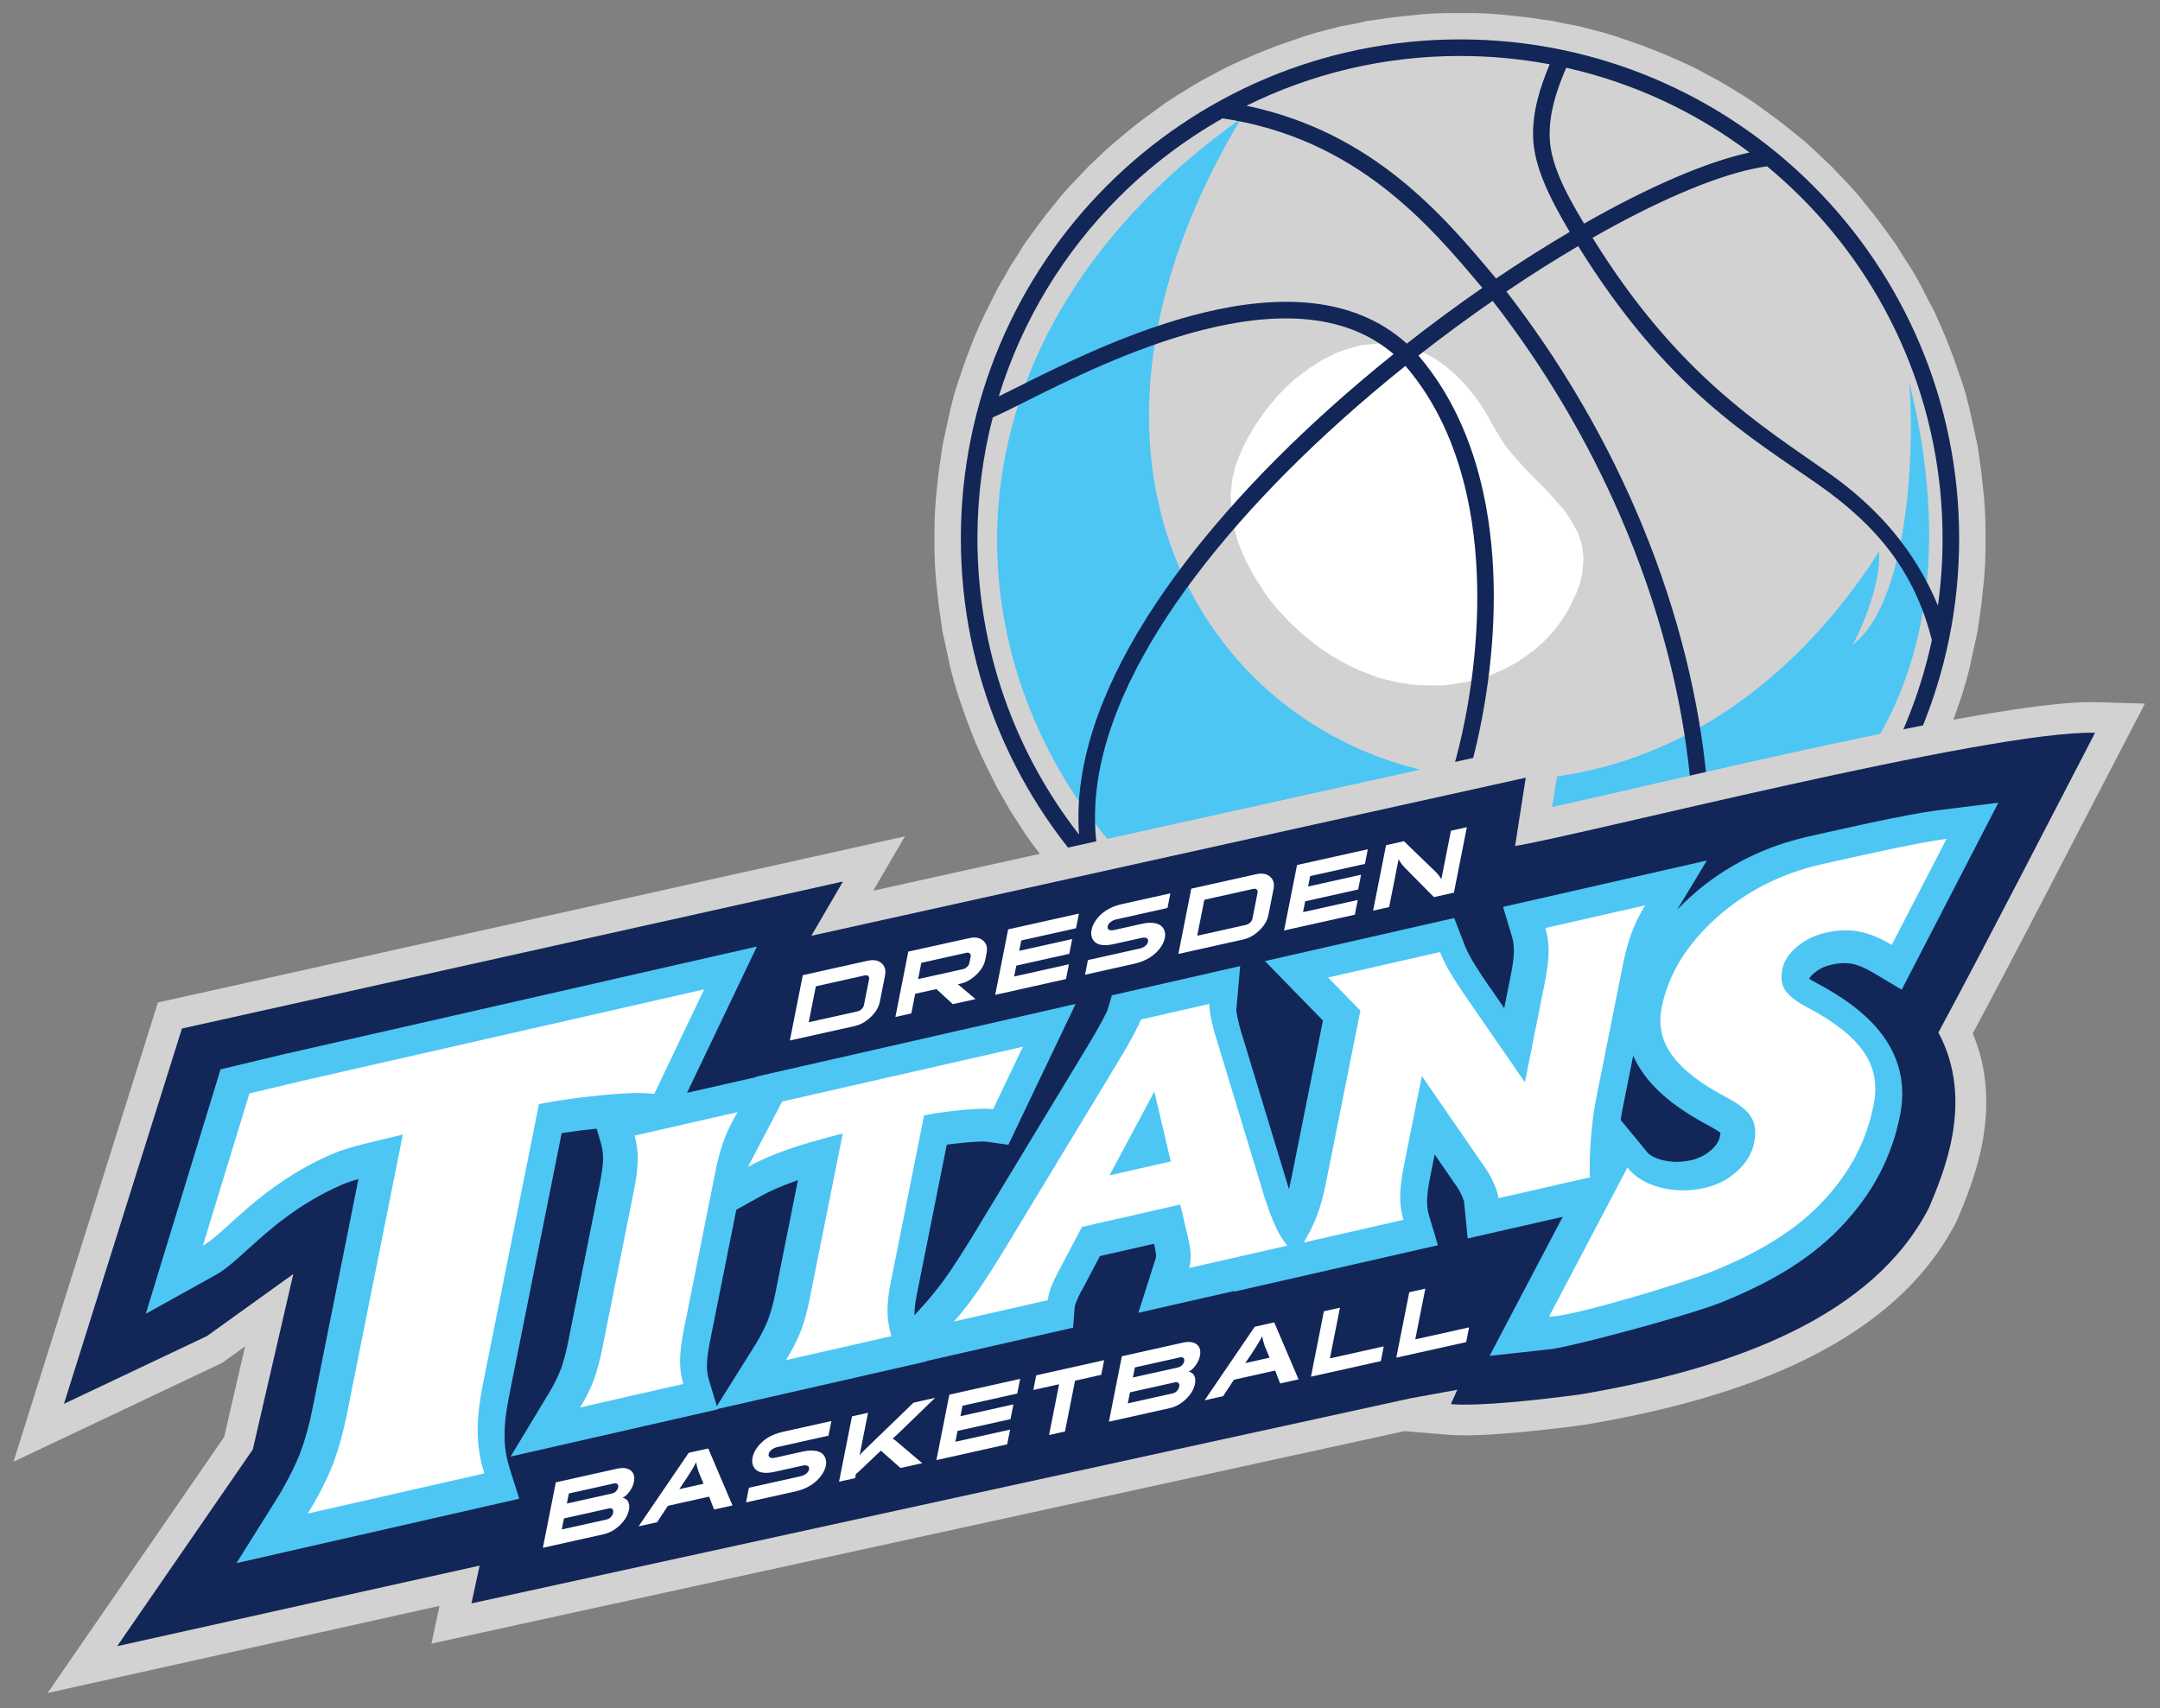 <?xml version="1.0" encoding="UTF-8" standalone="no"?>
<!-- Created with Inkscape (http://www.inkscape.org/) -->

<svg
   xmlns:dc="http://purl.org/dc/elements/1.1/"
   xmlns:cc="http://creativecommons.org/ns#"
   xmlns:rdf="http://www.w3.org/1999/02/22-rdf-syntax-ns#"
   xmlns:svg="http://www.w3.org/2000/svg"
   xmlns="http://www.w3.org/2000/svg"
   version="1.1"
   width="538.583"
   height="425.905"
   id="svg5105">
  <rect width="100%" height="100%" fill="#808080" stroke="none"/>
  <defs
     id="defs5107">
    <clipPath
       id="clipPath4029">
      <path
         d="m 235.548,729.857 121.454,0 0,95.692 -121.454,0 0,-95.692 z"
         id="path4031" />
    </clipPath>
  </defs>
  <g
     transform="translate(-211.907,-331.825)"
     id="layer1">
    <g
       transform="matrix(3.52,0,0,3.52,-1369.658,-1707.048)"
       id="g5186">
      <g
         transform="matrix(1.25,0,0,-1.25,589.953,617.358)"
         id="g4021">
        <path
           d="M 0,0 0,-0.771 -0.025,-1.54 -0.079,-2.31 -0.159,-3.055 -0.238,-3.797 -0.345,-4.541 -0.451,-5.285 -0.61,-6 l -0.16,-0.745 -0.159,-0.717 -0.185,-0.69 -0.213,-0.718 -0.24,-0.689 -0.238,-0.691 -0.265,-0.689 -0.266,-0.665 -0.291,-0.664 -0.293,-0.663 -0.345,-0.638 -0.32,-0.638 -0.344,-0.637 -0.372,-0.61 -0.399,-0.611 -0.371,-0.584 -0.425,-0.611 -0.424,-0.556 -0.425,-0.586 -0.453,-0.557 -0.449,-0.532 -0.478,-0.557 -0.505,-0.503 -0.479,-0.506 -0.53,-0.503 -0.505,-0.506 -0.53,-0.451 -0.559,-0.478 -0.558,-0.452 -0.557,-0.425 -0.583,-0.425 -0.586,-0.398 -0.611,-0.398 -0.609,-0.398 -0.611,-0.344 -0.638,-0.373 -0.638,-0.319 -0.636,-0.317 -0.664,-0.319 -0.664,-0.292 -0.663,-0.267 -0.691,-0.265 -0.691,-0.239 -0.69,-0.239 -0.691,-0.186 -0.717,-0.212 -0.716,-0.16 -0.717,-0.159 -0.743,-0.134 -0.744,-0.131 -0.744,-0.106 -0.743,-0.081 -0.743,-0.08 -0.771,-0.051 -0.743,-0.027 -0.769,0 -0.771,0 -0.769,0.027 -0.77,0.051 -0.745,0.08 -0.744,0.081 -0.742,0.106 -0.745,0.131 -0.716,0.134 -0.743,0.159 -0.718,0.16 -0.716,0.212 -0.691,0.186 -0.69,0.239 -0.69,0.239 -0.69,0.265 -0.665,0.267 -0.664,0.292 -0.662,0.319 -0.638,0.317 -0.638,0.319 -0.638,0.373 -0.61,0.344 -0.611,0.398 -0.61,0.398 -0.584,0.398 -0.584,0.425 -0.558,0.425 -0.557,0.452 -0.532,0.478 -0.557,0.451 -0.504,0.506 -0.532,0.503 -0.477,0.506 -0.505,0.503 -0.478,0.557 -0.452,0.532 -0.451,0.557 -0.425,0.586 -0.425,0.556 -0.425,0.611 -0.372,0.584 -0.398,0.611 -0.345,0.61 -0.371,0.637 -0.32,0.638 -0.317,0.638 -0.319,0.663 -0.292,0.664 -0.267,0.665 -0.264,0.689 -0.24,0.691 -0.238,0.689 -0.213,0.718 -0.186,0.69 -0.159,0.717 -0.159,0.745 -0.16,0.715 -0.105,0.744 -0.107,0.744 -0.081,0.742 -0.079,0.745 -0.052,0.77 -0.027,0.769 0,0.771 0,0.769 0.027,0.744 0.052,0.771 0.079,0.742 0.081,0.744 0.107,0.744 0.105,0.743 0.16,0.743 0.159,0.718 0.159,0.716 0.186,0.716 0.213,0.691 0.238,0.691 0.24,0.691 0.264,0.691 0.267,0.662 0.292,0.664 0.319,0.665 0.317,0.636 0.32,0.637 0.371,0.638 0.345,0.611 0.398,0.611 0.372,0.609 0.425,0.586 0.425,0.583 0.425,0.557 0.451,0.559 0.452,0.558 0.478,0.53 0.505,0.531 0.477,0.504 0.532,0.505 0.504,0.479 0.557,0.478 0.532,0.45 0.557,0.452 0.558,0.426 0.584,0.423 0.584,0.425 0.61,0.399 0.611,0.371 0.61,0.372 0.638,0.345 0.638,0.346 0.638,0.318 0.662,0.293 0.664,0.291 0.665,0.266 0.69,0.266 0.69,0.238 0.69,0.239 0.691,0.213 0.716,0.185 0.718,0.186 0.743,0.134 0.716,0.16 0.745,0.104 0.742,0.108 0.744,0.078 0.745,0.08 0.77,0.054 0.769,0.026 0.771,0 0.769,0 0.743,-0.026 0.771,-0.054 0.743,-0.08 0.743,-0.078 0.744,-0.108 0.744,-0.104 0.743,-0.16 0.717,-0.134 0.716,-0.186 0.717,-0.185 0.691,-0.213 0.69,-0.239 0.691,-0.238 0.691,-0.266 0.663,-0.266 0.664,-0.291 0.664,-0.293 0.636,-0.318 0.638,-0.346 0.638,-0.345 0.611,-0.372 0.609,-0.371 0.611,-0.399 0.586,-0.425 0.583,-0.423 0.557,-0.426 0.558,-0.452 0.559,-0.45 0.53,-0.478 0.505,-0.479 0.53,-0.505 0.479,-0.504 0.505,-0.531 0.478,-0.53 0.449,-0.558 0.453,-0.559 0.425,-0.557 0.424,-0.583 0.425,-0.586 0.371,-0.609 0.399,-0.611 0.372,-0.611 0.344,-0.638 0.32,-0.637 0.345,-0.636 0.293,-0.665 0.291,-0.664 0.266,-0.662 0.265,-0.691 0.238,-0.691 0.24,-0.691 L -1.114,8.15 -0.929,7.434 -0.77,6.718 -0.61,6 -0.451,5.257 -0.345,4.514 -0.238,3.77 -0.159,3.026 -0.079,2.284 -0.025,1.513 0,0.769 0,0 z"
           id="path4023"
           style="fill:#d3d2d2;fill-opacity:1;fill-rule:evenodd;stroke:none" />
      </g>
      <g
         transform="matrix(1.25,0,0,-1.25,155.533,1611.695)"
         id="g4025">
        <g
           clip-path="url(#clipPath4029)"
           id="g4027">
          <g
             transform="translate(305.353,819.263)"
             id="g4033">
            <path
               d="m 0,0 c -18.711,-31.249 17.541,-51.706 35.554,-25.455 0.191,0.279 0.506,0.758 0.597,0.916 0.13,-2.019 -1.229,-4.857 -1.484,-5.272 3.07,2.307 3.53,10.706 3.197,14.842 7.411,-29.791 -23.466,-37.637 -41,-26.09 6.842,-8.601 22.192,-9.903 31.574,-3.266 C -0.723,-65.755 -32.789,-23.366 0,0"
               id="path4035"
               style="fill:#4dc6f4;fill-opacity:1;fill-rule:evenodd;stroke:none" />
          </g>
          <g
             transform="translate(324.326,792.3)"
             id="g4037">
            <path
               d="m 0,0 -0.198,-0.42 -0.198,-0.396 -0.222,-0.371 -0.248,-0.37 -0.247,-0.348 -0.272,-0.32 -0.297,-0.322 -0.149,-0.148 -0.173,-0.149 -0.321,-0.297 -0.347,-0.248 -0.346,-0.247 -0.371,-0.247 -0.371,-0.198 -0.371,-0.198 -0.396,-0.173 -0.421,-0.174 -0.42,-0.123 -0.422,-0.124 -0.421,-0.099 -0.443,-0.075 -0.446,-0.073 -0.446,-0.049 -0.445,0 -0.445,0 -0.47,0.023 -0.446,0.026 -0.246,0.05 -0.225,0.023 -0.469,0.1 -0.221,0.05 -0.225,0.048 -0.469,0.124 -0.444,0.173 -0.471,0.173 -0.446,0.198 -0.445,0.223 -0.444,0.247 -0.421,0.249 -0.224,0.147 -0.198,0.124 -0.419,0.297 -0.396,0.321 -0.397,0.322 -0.37,0.346 -0.372,0.348 -0.345,0.37 -0.348,0.371 -0.32,0.396 -0.297,0.396 -0.272,0.421 -0.273,0.421 -0.247,0.419 -0.224,0.421 -0.221,0.445 -0.173,0.422 -0.175,0.445 -0.122,0.444 -0.123,0.446 -0.075,0.444 -0.051,0.446 -0.023,0.446 -0.026,0.444 0.026,0.225 0.023,0.221 0.026,0.223 0.025,0.223 0.099,0.42 0.048,0.222 0.075,0.199 0.148,0.419 0.248,0.569 0.271,0.521 0.297,0.519 0.348,0.519 0.172,0.247 0.174,0.249 0.37,0.445 0.199,0.247 0.197,0.223 0.421,0.421 0.42,0.396 0.445,0.345 0.471,0.347 0.247,0.149 0.224,0.148 0.246,0.149 0.247,0.123 0.495,0.249 0.248,0.098 0.273,0.099 0.247,0.073 0.247,0.076 0.273,0.073 0.247,0.05 0.272,0.024 0.247,0.024 0.272,0.025 0.272,0 0.247,0 0.271,-0.025 0.521,-0.048 0.273,-0.075 0.272,-0.074 0.247,-0.074 0.272,-0.099 0.247,-0.099 0.248,-0.125 0.272,-0.147 0.247,-0.148 0.247,-0.175 0.248,-0.172 0.247,-0.222 0.248,-0.198 0.248,-0.248 0.246,-0.247 0.223,-0.249 0.248,-0.295 0.222,-0.297 0.223,-0.297 0.223,-0.347 0.222,-0.346 L -4.849,9.821 -4.626,9.426 -4.453,9.128 -4.255,8.809 -4.057,8.511 -3.836,8.213 -3.611,7.942 -3.365,7.671 -2.894,7.125 -2.375,6.606 -1.88,6.11 -1.385,5.591 -0.941,5.072 -0.717,4.825 -0.519,4.552 -0.346,4.28 -0.173,4.008 -0.026,3.735 0.124,3.464 0.223,3.167 0.322,2.845 0.346,2.697 0.371,2.548 0.395,2.375 0.421,2.202 0.421,1.88 0.395,1.535 0.346,1.164 0.322,0.99 0.271,0.792 0.223,0.594 0.149,0.397 0.074,0.198 0,0 z"
               id="path4039"
               style="fill:#ffffff;fill-opacity:1;fill-rule:evenodd;stroke:none" />
          </g>
          <g
             transform="translate(317.757,823.745)"
             id="g4041">
            <path
               d="m 0,0 0,0 0,-0.002 c 7.812,0 14.884,-3.167 20.002,-8.285 5.118,-5.119 8.284,-12.189 8.285,-20.001 l 0.003,0 0,-0.001 0,-10e-4 -0.003,0 c 0,-7.811 -3.167,-14.884 -8.285,-20.002 -5.118,-5.118 -12.189,-8.283 -20.001,-8.283 l 0,-0.002 -0.001,0 0,0 0,0.002 c -7.812,0 -14.885,3.165 -20.003,8.283 -5.118,5.118 -8.283,12.191 -8.283,20.002 l -0.002,0 0,10e-4 0,0 0.002,0 c 0,7.813 3.165,14.883 8.283,20.002 5.119,5.118 12.191,8.285 20.001,8.285 L -0.002,0 0,0 z M 17.401,-7.195 C 17.133,-7.232 16.846,-7.282 16.545,-7.349 14.205,-7.86 11.03,-9.24 7.51,-11.245 c 4.8,-7.764 9.603,-10.667 13.334,-13.294 2.897,-2.038 4.96,-4.474 6.24,-7.551 0.174,1.242 0.263,2.509 0.263,3.8 l -0.002,0 0,10e-4 0,0.001 0.002,0 c 0,7.549 -3.062,14.384 -8.012,19.333 -0.615,0.616 -1.261,1.205 -1.934,1.76 m 9.339,-26.852 c -0.98,3.917 -3.156,6.51 -6.392,8.786 -3.808,2.678 -8.564,5.342 -13.651,13.545 -1.322,-0.777 -2.686,-1.64 -4.067,-2.572 1.49,-1.929 2.815,-3.886 3.983,-5.847 1.286,-2.158 2.383,-4.316 3.309,-6.448 4.448,-10.238 4.967,-19.883 3.498,-25.537 2.174,1.227 4.163,2.743 5.914,4.495 3.657,3.654 6.282,8.339 7.406,13.578 M 12.265,-52.736 c 1.723,5.31 1.393,15.192 -3.205,25.778 -0.911,2.096 -1.991,4.222 -3.253,6.341 -1.157,1.94 -2.471,3.882 -3.956,5.796 -1.399,-0.968 -2.808,-2.005 -4.206,-3.1 0.907,-1.06 1.646,-2.233 2.237,-3.477 0.649,-1.368 1.122,-2.825 1.444,-4.321 1.656,-7.638 -0.521,-16.402 -2.29,-19.831 l -0.001,10e-4 -0.002,-0.006 0,-0.002 c -0.221,-0.429 -0.431,-0.882 -0.628,-1.354 -0.197,-0.472 -0.382,-0.958 -0.55,-1.454 -0.838,-2.468 -1.294,-5.133 -1.172,-7.071 1.086,-0.131 2.194,-0.201 3.317,-0.201 l 0,0.002 0,0 0.001,0 0,-0.002 c 4.409,0 8.575,1.045 12.264,2.901 m -16.533,-2.569 c -0.088,2.037 0.384,4.744 1.233,7.241 0.174,0.517 0.364,1.022 0.571,1.514 0.205,0.491 0.426,0.968 0.66,1.423 l 0,0 0.004,0.006 0,0.003 c 1.71,3.314 3.812,11.792 2.207,19.202 -0.312,1.431 -0.76,2.817 -1.376,4.117 -0.56,1.182 -1.262,2.291 -2.123,3.293 -1.245,-0.996 -2.474,-2.037 -3.671,-3.113 -8.157,-7.337 -14.75,-16.278 -13.838,-23.908 0.036,-0.305 0.085,-0.607 0.146,-0.909 0.361,-0.408 0.734,-0.804 1.119,-1.189 3.998,-3.997 9.227,-6.763 15.068,-7.68 m -17.321,10.234 c -0.581,7.854 6.038,16.817 14.196,24.153 1.182,1.062 2.398,2.093 3.628,3.08 -5.698,4.902 -16.186,-0.349 -20.878,-2.701 -0.784,-0.393 -1.414,-0.709 -1.835,-0.886 -0.568,-2.192 -0.869,-4.493 -0.869,-6.864 l 0.001,0 0,0 0,-10e-4 -0.001,0 c 0,-6.325 2.149,-12.147 5.758,-16.781 m -4.55,24.838 c 0.312,0.15 0.671,0.332 1.075,0.533 4.906,2.458 15.91,7.971 22.051,2.458 1.418,1.113 2.854,2.17 4.278,3.156 -2.998,3.578 -7.134,8.477 -14.717,9.609 -2.16,-1.224 -4.139,-2.732 -5.884,-4.476 -3.112,-3.112 -5.476,-6.969 -6.803,-11.28 m 14.036,16.471 c 7.198,-1.496 11.19,-6.26 14.126,-9.765 l 0.022,-0.025 c 1.415,0.956 2.815,1.841 4.171,2.638 -1.23,2.083 -2.041,3.806 -2.074,5.411 l -0.001,0 C 4.114,-4.075 4.515,-2.774 5.083,-1.414 3.436,-1.104 1.736,-0.941 0,-0.941 l 0,-0.003 0,0 -0.002,0 0,0.003 C -4.347,-0.942 -8.454,-1.957 -12.103,-3.762 M 6.018,-1.607 C 5.457,-2.927 5.057,-4.165 5.081,-5.486 l 0,-0.001 c 0.028,-1.437 0.757,-2.987 1.952,-4.955 3.62,2.065 6.897,3.486 9.312,4.015 l 0.065,0.014 c -3.036,2.281 -6.561,3.945 -10.392,4.806"
               id="path4043"
               style="fill:#122657;fill-opacity:1;fill-rule:nonzero;stroke:none" />
          </g>
          <g
             transform="translate(244.958,769.382)"
             id="g4045">
            <path
               d="m 0,0 37.459,8.331 3.886,0.865 -1.797,-3.081 36.602,8.102 2.483,0.55 -0.392,-2.512 -0.22,-1.401 c 1.258,0.277 2.89,0.654 4.745,1.08 8.543,1.966 21.713,4.996 26.068,4.866 l 2.778,-0.082 -1.278,-2.459 c -1.466,-2.817 -1.935,-3.719 -2.395,-4.61 -2.009,-3.883 -4.019,-7.765 -6.081,-11.621 1.758,-4.203 0.044,-8.337 -0.76,-10.274 -0.079,-0.192 -0.032,-0.077 -0.001,0 l -10e-4,0.001 -0.096,-0.233 -0.053,-0.128 c -1.757,-3.442 -4.77,-5.972 -8.548,-7.832 -3.624,-1.783 -7.958,-2.947 -12.544,-3.716 l -0.059,-0.007 -0.007,0 -1.051,-0.141 c -0.237,-0.029 -0.605,-0.072 -1.128,-0.129 -2.026,-0.227 -4.192,-0.396 -5.471,-0.289 l -2.456,0.204 0.005,0.011 -52.54,-11.474 -2.636,-0.576 0.457,2.138 -17.891,-3.978 -4.318,-0.96 2.513,3.644 7.493,10.867 1.183,5.13 -1.147,-0.825 -0.142,-0.1 -0.132,-0.064 -8.1,-3.839 -3.598,-1.704 1.194,3.797 6.687,21.271 0.302,0.959 L 0,0 z m 34.32,4.074 -32.586,-7.247 -5.193,-16.515 4.37,2.07 4.757,3.419 3.746,2.693 -1.036,-4.492 -2.295,-9.945 -0.074,-0.322 -0.192,-0.276 -5.171,-7.501 16.219,3.605 2.644,0.588 -0.46,-2.147 50.608,11.051 0.06,0.007 2.624,0.477 3.253,0.594 L 75,-21.185 c 0.714,0.055 1.479,0.131 2.23,0.213 0.228,0.026 0.604,0.071 1.086,0.132 l 0.969,0.117 -10e-4,0.003 c 4.281,0.717 8.29,1.786 11.575,3.401 3.126,1.54 5.589,3.575 6.975,6.282 l 0.051,0.125 -0.002,0 c -0.016,-0.04 -0.024,-0.059 0,0 0.663,1.597 2.127,5.125 0.496,8.161 l -0.007,0.014 -0.002,0.003 -0.432,0.816 0.438,0.819 c 2.234,4.157 4.352,8.249 6.47,12.342 l 0.966,1.865 C 100.309,12.398 90.404,10.12 83.543,8.542 79.952,7.714 77.175,7.077 76.179,6.93 l -0.007,0 -0.007,-10e-4 -2.326,-0.339 0.365,2.328 0.212,1.358 -38.002,-8.413 -3.885,-0.86 1.791,3.071 z m 66.777,-16.32 c 0.022,0.053 0.036,0.09 -10e-4,0.001 l 10e-4,-0.001 z m -3.212,1.334 c 0.118,0.287 0.036,0.09 -0.002,0 l 0.002,0 z"
               id="path4047"
               style="fill:#d3d2d2;fill-opacity:1;fill-rule:nonzero;stroke:none" />
          </g>
          <g
             transform="translate(245.331,767.686)"
             id="g4049">
            <path
               d="m 0,0 37.46,8.332 -1.794,-3.076 40.486,8.96 -0.604,-3.868 c 3.182,0.465 27.009,6.586 32.867,6.412 -2.945,-5.66 -5.828,-11.308 -8.878,-16.988 2.118,-3.937 0.18,-8.193 -0.518,-9.894 -3.138,-6.154 -10.955,-9.134 -19.822,-10.621 -2.347,-0.312 -5.678,-0.677 -7.288,-0.545 l 0.365,0.814 -2.623,-0.477 -53.244,-11.628 0.46,2.14 -20.537,-4.565 7.685,11.146 2.295,9.944 -4.896,-3.518 -8.1,-3.839 L 0,0 z"
               id="path4051"
               style="fill:#122657;fill-opacity:1;fill-rule:evenodd;stroke:none" />
          </g>
          <g
             transform="translate(267.221,749.946)"
             id="g4053">
            <path
               d="m 0,0 1.785,8.928 c 0.068,0.34 0.116,0.62 0.143,0.843 0.03,0.239 0.046,0.435 0.046,0.586 L 1.973,10.371 C 1.975,10.52 1.966,10.669 1.947,10.812 1.928,10.945 1.901,11.075 1.863,11.203 L 1.611,12.065 C 1.511,12.054 1.406,12.041 1.299,12.029 l -0.028,0 C 0.875,11.99 0.427,11.929 -0.066,11.855 -0.17,11.841 -0.272,11.823 -0.373,11.808 l -2.944,-14.72 c -0.11,-0.552 -0.188,-1.016 -0.231,-1.39 -0.042,-0.372 -0.06,-0.728 -0.057,-1.072 l 10e-4,-0.007 0,-0.004 c 10e-4,-0.154 0.003,-0.239 0.003,-0.25 0.004,-0.104 0.01,-0.19 0.017,-0.259 0.039,-0.423 0.128,-0.862 0.27,-1.311 l 0.539,-1.703 -1.677,-0.382 -4.997,-1.139 -5.008,-1.139 -4.343,-0.99 2.31,3.687 0,0.001 c 0.121,0.197 0.195,0.321 0.228,0.375 0.039,0.069 0.11,0.196 0.21,0.375 0.337,0.604 0.614,1.186 0.838,1.74 l -10e-4,0.001 c 0.149,0.395 0.284,0.804 0.403,1.229 0.123,0.44 0.237,0.918 0.339,1.432 L -11.887,9.21 C -12.248,9.107 -12.569,9 -12.836,8.883 l 0,-0.003 -0.002,0 -0.007,0 C -15.327,7.792 -16.971,6.303 -18.146,5.236 -18.845,4.602 -19.408,4.092 -19.98,3.773 l -3.96,-2.202 1.337,4.376 2.639,8.624 0.26,0.854 0.872,0.209 2.948,0.705 0.02,0 10.503,2.392 12.32,2.806 3.733,0.849 -1.622,-3.398 -1.415,-2.96 -0.923,-1.933 2.125,0.484 1.792,0.406 0.014,0.027 0.715,0.164 6.279,1.429 7.365,1.677 3.732,0.852 -1.622,-3.398 -0.846,-1.77 -0.846,-1.775 -0.497,-1.04 -1.184,0.168 -0.007,10e-4 c -0.016,0.003 -0.037,0.005 -0.065,0.006 l -0.138,0.01 -0.006,0 c -0.334,0.005 -0.852,-0.034 -1.555,-0.113 l -0.028,0 C 21.816,11.208 21.645,11.186 21.452,11.158 L 19.779,2.793 C 19.713,2.464 19.669,2.203 19.649,2.016 19.627,1.841 19.62,1.665 19.62,1.486 l 0.669,0.745 c 0.148,0.167 0.325,0.378 0.527,0.634 0.241,0.304 0.425,0.545 0.552,0.722 l 0.002,0.003 -0.003,0.003 0.159,0.223 c 0.028,0.042 0.027,0.042 0.169,0.249 0.3,0.445 0.65,0.99 1.052,1.637 L 22.749,5.7 29.464,16.793 c 0.123,0.203 0.259,0.436 0.415,0.706 0.157,0.276 0.279,0.493 0.362,0.647 0.122,0.23 0.208,0.399 0.257,0.499 0.033,0.066 0.048,0.104 0.05,0.109 l 0.26,0.866 0.894,0.205 1.942,0.442 1.945,0.442 2.489,0.568 -0.221,-2.527 c 0.01,-0.07 0.027,-0.18 0.057,-0.331 0.029,-0.15 0.065,-0.308 0.107,-0.475 0.048,-0.181 0.096,-0.348 0.143,-0.5 l 0.007,-0.014 2.673,-8.795 c 0.048,0.192 0.099,0.429 0.155,0.711 l 1.77,8.847 -1.131,1.158 -2.155,2.21 2.832,0.645 3.174,0.722 3.171,0.723 1.546,0.352 0.602,-1.552 0,-0.002 -0.005,-0.001 0.039,-0.088 c 0.009,-0.022 0.024,-0.058 0.047,-0.108 0.089,-0.194 0.199,-0.409 0.337,-0.647 l 0.003,0 c 0.022,-0.039 0.053,-0.088 0.091,-0.151 0.093,-0.151 0.074,-0.127 0.104,-0.173 0.229,-0.366 0.485,-0.753 0.763,-1.155 l 0.008,0 0.846,-1.23 0.36,1.796 c 0.067,0.342 0.117,0.626 0.145,0.848 0.029,0.242 0.044,0.439 0.044,0.589 l 0,0.015 c 10e-4,0.147 -0.008,0.29 -0.025,0.432 -0.018,0.12 -0.046,0.244 -0.085,0.377 l -0.503,1.68 1.651,0.376 2.828,0.645 2.825,0.643 4.246,0.966 -1.682,-2.783 c 0.239,0.248 0.49,0.493 0.758,0.732 l 0.011,0.013 0.001,0.002 0.003,-0.003 c 0.292,0.263 0.555,0.485 0.791,0.668 0.256,0.197 0.539,0.402 0.848,0.608 1.489,0.991 3.15,1.694 4.984,2.113 0.891,0.201 2.36,0.535 3.602,0.798 1.436,0.303 2.862,0.583 3.682,0.687 l 3.52,0.442 -1.588,-3.072 -3.105,-6.008 -0.786,-1.52 -1.582,0.946 -0.004,0.002 c -0.018,0.011 -0.093,0.052 -0.214,0.119 -0.108,0.059 -0.175,0.095 -0.205,0.11 -0.311,0.152 -0.582,0.252 -0.812,0.293 l -0.006,0 c -0.164,0.03 -0.336,0.042 -0.518,0.035 -0.205,-0.007 -0.422,-0.036 -0.65,-0.09 -0.192,-0.044 -0.37,-0.105 -0.534,-0.184 -0.135,-0.065 -0.272,-0.155 -0.405,-0.265 l -10e-4,-10e-4 -0.005,-0.004 -0.02,-0.017 -0.002,0.002 -0.007,-0.003 c -0.002,-0.003 -0.036,-0.034 -0.1,-0.096 l -0.002,0.005 C 70.456,20.751 70.43,20.724 70.422,20.714 l 0.001,-0.006 c -0.049,-0.055 -0.083,-0.101 -0.103,-0.142 0.103,-0.071 0.234,-0.146 0.399,-0.233 l 0.008,-0.007 c 0.872,-0.461 1.622,-0.94 2.247,-1.436 0.684,-0.542 1.232,-1.112 1.641,-1.711 l 0.002,0.001 10e-4,-0.005 0,-0.002 0.006,-0.006 -10e-4,-0.002 c 0.132,-0.196 0.245,-0.381 0.338,-0.558 0.102,-0.188 0.191,-0.386 0.271,-0.59 C 75.619,15.02 75.7,13.954 75.475,12.823 75.248,11.692 74.88,10.594 74.318,9.516 73.765,8.456 73.027,7.429 72.052,6.419 71.122,5.456 70.053,4.646 68.904,3.956 67.799,3.291 66.599,2.726 65.368,2.228 l 0.001,-0.003 -0.005,-10e-4 -0.007,0 C 65.098,2.118 64.727,1.988 64.274,1.841 63.832,1.697 63.354,1.548 62.864,1.403 60.204,0.61 56.495,-0.343 55.7,-0.429 l -3.488,-0.385 1.589,3.022 2.556,4.86 -0.745,-0.169 -2.594,-0.591 -2.046,-0.467 -0.213,2.149 0,10e-4 L 50.756,7.99 C 50.754,7.981 50.752,7.97 50.747,7.989 50.722,8.069 50.694,8.147 50.661,8.223 L 50.655,8.239 50.652,8.238 c -0.044,0.104 -0.01,0.033 -0.033,0.084 L 50.61,8.329 C 50.579,8.4 50.584,8.39 50.575,8.41 50.515,8.533 50.446,8.651 50.368,8.764 L 49.101,10.603 48.86,9.399 C 48.79,9.056 48.742,8.772 48.716,8.55 48.685,8.309 48.67,8.111 48.67,7.96 l 0,-0.014 C 48.669,7.799 48.677,7.656 48.697,7.515 48.713,7.396 48.741,7.27 48.781,7.137 L 49.286,5.457 47.631,5.082 44.806,4.437 41.979,3.793 37.735,2.827 37.76,2.869 35.48,2.351 32.309,1.627 33.287,4.7 l 0,0.005 0.003,-0.002 c 0.002,0.01 0.002,0.011 0.004,0.014 0.009,0.035 -0.007,-0.028 0.003,0.021 0.008,0.043 0.013,0.091 0.011,0.143 l 0.003,0 c 0,0.016 10e-4,0.006 0,0.021 -10e-4,0.016 -0.004,0.037 -0.006,0.057 l 0,0.008 C 33.292,5.088 33.261,5.259 33.21,5.484 l -0.003,0 L 33.194,5.541 30.13,4.842 29.251,3.177 29.237,3.162 C 29.139,2.981 29.299,3.273 29.146,2.981 29.003,2.711 29.137,2.978 29.054,2.818 28.929,2.572 28.836,2.371 28.777,2.211 L 28.776,2.214 C 28.774,2.209 28.77,2.199 28.756,2.157 L 28.737,2.095 C 28.714,2.017 28.702,1.968 28.699,1.945 L 28.609,0.786 27.483,0.529 24.819,-0.078 22.157,-0.685 20.29,-1.11 20.296,-1.127 18.618,-1.51 15.632,-2.191 12.639,-2.872 8.469,-3.821 8.475,-3.843 6.823,-4.22 3.904,-4.885 0.98,-5.552 l -4.246,-0.967 2.205,3.652 c 0.133,0.22 0.255,0.443 0.368,0.67 0.095,0.196 0.187,0.406 0.273,0.636 l 0.005,0 c 0.046,0.129 0.048,0.127 0.058,0.157 0.031,0.095 -0.014,-0.033 0.057,0.195 0.11,0.36 0.211,0.764 0.3,1.209 M 5.219,7.975 3.434,-0.954 C 3.404,-1.099 3.375,-1.244 3.345,-1.382 l 1.025,0.235 0,0.133 0.001,0 c 0.002,0.308 0.025,0.631 0.066,0.97 0.046,0.364 0.105,0.73 0.178,1.095 L 6.4,9.979 c 0.028,0.14 0.06,0.283 0.094,0.43 l -1.031,-0.235 0,-0.144 -0.003,0 C 5.46,9.723 5.437,9.4 5.395,9.062 5.351,8.7 5.293,8.338 5.219,7.975 M 9.525,7.468 8.051,0.098 C 7.981,-0.244 7.933,-0.529 7.906,-0.751 7.876,-0.993 7.861,-1.189 7.861,-1.341 l 0,-0.013 C 7.86,-1.502 7.868,-1.645 7.888,-1.786 7.904,-1.907 7.932,-2.032 7.97,-2.164 l 0.451,-1.497 2.185,3.487 -10e-4,0 0.129,0.212 c 0.007,0.012 0.049,0.085 0.119,0.214 0.184,0.328 0.336,0.649 0.462,0.955 l -10e-4,0 c 0.085,0.225 0.16,0.452 0.223,0.682 0.069,0.242 0.133,0.512 0.192,0.806 l 1.288,6.451 C 12.868,9.094 12.758,9.055 12.686,9.028 11.993,8.776 11.402,8.51 10.911,8.238 L 9.525,7.468 z M 73.07,24.829 c 0.278,-0.05 0.558,-0.122 0.842,-0.217 l 0.692,1.341 C 73.201,25.654 72.006,25.385 71.287,25.22 69.847,24.893 68.54,24.338 67.368,23.557 67.16,23.419 66.939,23.258 66.7,23.072 66.444,22.875 66.231,22.698 66.059,22.542 l -0.013,-0.013 -0.002,-0.001 0,0.001 c -1.031,-0.926 -1.765,-1.916 -2.207,-2.968 -0.081,-0.193 -0.153,-0.393 -0.218,-0.6 -0.058,-0.194 -0.111,-0.399 -0.154,-0.612 l 0,-0.002 c -0.057,-0.284 -0.063,-0.531 -0.018,-0.738 0.04,-0.187 0.129,-0.376 0.265,-0.563 l 0.016,-0.02 c 0.175,-0.247 0.446,-0.511 0.809,-0.792 0.431,-0.332 0.967,-0.667 1.607,-1.002 0.692,-0.366 1.244,-0.765 1.651,-1.19 0.103,-0.108 0.194,-0.211 0.27,-0.311 0.098,-0.126 0.181,-0.246 0.246,-0.359 L 68.31,13.371 c 0.247,-0.42 0.399,-0.88 0.455,-1.382 0.047,-0.431 0.025,-0.873 -0.064,-1.326 C 68.605,10.188 68.432,9.738 68.179,9.315 67.943,8.92 67.641,8.552 67.271,8.214 66.754,7.741 66.165,7.377 65.51,7.128 65.404,7.086 65.276,7.043 65.126,6.998 65.019,6.965 64.884,6.93 64.722,6.893 l -10e-4,0 C 64.116,6.755 63.513,6.694 62.915,6.71 62.731,6.716 62.61,6.721 62.553,6.724 62.185,6.754 61.821,6.815 61.456,6.903 l -0.014,0.008 -0.063,0.017 -0.013,0 C 61.067,7.006 60.784,7.101 60.515,7.213 L 58.797,3.944 c 0.94,0.256 1.929,0.534 2.807,0.796 0.517,0.155 0.972,0.294 1.333,0.413 0.349,0.113 0.649,0.219 0.877,0.312 l 0,0.001 0.005,0.002 0.008,0 c 1.053,0.426 2.098,0.921 3.084,1.512 0.941,0.568 1.804,1.215 2.523,1.959 0.763,0.792 1.335,1.582 1.755,2.389 0.409,0.784 0.679,1.598 0.85,2.449 0.097,0.482 0.077,0.897 -0.059,1.245 -0.021,0.059 -0.049,0.119 -0.084,0.182 -0.037,0.073 -0.072,0.13 -0.101,0.176 l -0.004,-0.003 -0.002,0.004 -0.008,0.014 c -0.186,0.273 -0.465,0.557 -0.838,0.854 -0.435,0.343 -0.98,0.69 -1.632,1.034 l -0.002,-0.001 c -0.625,0.328 -1.123,0.675 -1.496,1.038 -0.084,0.083 -0.165,0.17 -0.246,0.263 l -0.008,0.007 c -0.085,0.101 -0.162,0.202 -0.23,0.302 l 0.001,0.002 -0.018,0.027 c -0.366,0.557 -0.538,1.18 -0.522,1.86 10e-4,0.083 0.01,0.197 0.027,0.339 0.016,0.141 0.031,0.249 0.046,0.327 l 0.003,0.008 -0.001,0.007 c 0.122,0.61 0.407,1.165 0.85,1.67 l 0.006,-0.002 c 0.088,0.101 0.169,0.186 0.237,0.253 l -0.001,0.006 c 0.05,0.048 0.127,0.116 0.238,0.209 l -0.004,0.003 10e-4,0.001 0.026,0.021 c 0.319,0.27 0.677,0.502 1.077,0.697 0.383,0.185 0.795,0.328 1.234,0.428 0.435,0.099 0.858,0.156 1.269,0.171 0.437,0.016 0.86,-0.014 1.273,-0.089 L 73.07,24.829 z m -13.43,-12.267 1.476,-1.795 0,-0.002 0.023,-0.034 c 0.005,-0.005 0.014,-0.013 0.055,-0.054 0.021,-0.022 0.044,-0.043 0.065,-0.06 0.161,-0.134 0.399,-0.242 0.711,-0.325 l -10e-4,-0.002 0.037,-0.011 0,0.005 c 0.168,-0.042 0.341,-0.07 0.516,-0.084 0.123,-0.01 0.171,-0.014 0.176,-0.015 l 0.007,0 c 0.313,-0.008 0.637,0.025 0.969,0.101 l 0.002,0 c 0.036,0.007 0.094,0.025 0.178,0.049 0.039,0.013 0.098,0.034 0.172,0.063 0.283,0.107 0.538,0.264 0.765,0.472 0.146,0.134 0.26,0.27 0.343,0.407 0.063,0.109 0.107,0.222 0.13,0.339 0.019,0.089 0.029,0.16 0.034,0.213 -0.116,0.096 -0.304,0.212 -0.562,0.35 -0.851,0.446 -1.579,0.904 -2.184,1.37 -0.673,0.52 -1.213,1.066 -1.62,1.637 l 0,10e-4 C 60.698,15.511 60.504,15.849 60.35,16.2 L 59.752,13.205 C 59.711,13.001 59.675,12.787 59.64,12.562 m 5.724,-0.793 0,-10e-4 c 0.002,-0.002 0.003,-0.003 0.002,-0.002 l -0.002,0.003 z M 45.248,9.26 c 0.043,0.363 0.103,0.727 0.177,1.094 l 1.011,5.05 0.769,3.846 2.36,-3.425 3.63,-5.263 c 0.11,-0.158 0.215,-0.329 0.315,-0.512 l 1.055,0.24 0.297,0.069 -2.284,3.315 -3.21,4.652 0.004,0.005 c -0.377,0.544 -0.667,0.976 -0.869,1.301 -0.114,0.182 -0.119,0.186 -0.135,0.214 l -0.056,0.094 -1.776,-0.405 -0.34,-0.077 0.375,-0.384 -0.184,-0.918 -1.953,-9.763 C 44.408,8.254 44.377,8.11 44.342,7.962 l 0.837,0.191 c 0,0.044 0,0.09 0,0.134 l 0.002,0 c 0.003,0.308 0.023,0.633 0.067,0.973 m 10.46,4.836 -0.742,-3.714 0.964,0.221 c 0.012,0.317 0.033,0.67 0.063,1.054 0.04,0.505 0.084,0.944 0.131,1.315 0.055,0.421 0.12,0.818 0.194,1.187 l 1.508,7.539 c 0.028,0.139 0.058,0.283 0.092,0.431 L 57.08,21.937 c 0,-0.045 0,-0.09 -10e-4,-0.134 l 0,0 C 57.078,21.495 57.056,21.171 57.014,20.832 56.967,20.468 56.908,20.103 56.836,19.738 L 55.708,14.096 z M 50.759,7.991 C 50.758,8.009 50.757,8.001 50.756,7.99 l 0.003,10e-4 z m -16.069,8.883 -0.57,-0.129 0.574,-2.446 0.93,-3.96 L 36,8.743 35.965,8.736 l 0.198,-0.839 0.392,-1.672 0.672,0.152 0.742,0.17 c -0.063,0.166 -0.128,0.342 -0.193,0.529 -0.034,0.095 -0.069,0.197 -0.107,0.311 l -0.101,0.302 -0.004,0.013 -0.013,0.039 -2.721,8.954 0.004,0.001 c -0.022,0.066 -0.042,0.132 -0.061,0.198 l -0.083,-0.02 z m 3.166,1.886 10e-4,0.013 c -10e-4,0.002 -10e-4,0.007 -0.002,0.014 l -10e-4,0 0.002,-0.027 z m -0.001,0.027 c -0.002,0.021 -0.005,0.057 -0.002,0.013 l 10e-4,-0.013 10e-4,0 z M 17.053,11.19 15.163,1.742 C 15.134,1.597 15.104,1.454 15.071,1.313 l 1.058,0.242 c -0.005,0.094 -0.006,0.151 -0.006,0.167 l 0,0.005 0,0 c -0.002,0.276 0.016,0.598 0.059,0.97 0.042,0.372 0.097,0.722 0.161,1.05 l 1.872,9.355 -0.818,-0.185 -0.344,-1.727 z m -24.93,-0.057 -3.16,-15.804 c -0.118,-0.585 -0.252,-1.145 -0.4,-1.677 -0.095,-0.342 -0.195,-0.665 -0.298,-0.97 l 1.241,0.283 3.474,0.79 c -0.014,0.113 -0.028,0.226 -0.037,0.337 -0.013,0.149 -0.023,0.282 -0.029,0.396 -0.01,0.204 -0.016,0.335 -0.016,0.399 l 0,0.005 0,0 c -0.004,0.43 0.026,0.926 0.09,1.487 0.063,0.56 0.149,1.111 0.259,1.663 l 3.155,15.77 0.205,1.031 1.042,0.202 c 0.522,0.102 1.018,0.188 1.481,0.259 0.443,0.065 0.933,0.128 1.472,0.185 l -0.001,0.002 c 0.896,0.103 1.688,0.168 2.377,0.197 0.189,0.007 0.367,0.012 0.535,0.014 l 0.759,1.593 -8.588,-1.957 -10.482,-2.388 10e-4,-0.004 -2.076,-0.495 -0.622,-2.035 c 0.86,0.581 1.854,1.154 3.016,1.663 l -0.002,0.002 0.003,0.002 0.007,0 c 0.936,0.411 1.96,0.652 3.114,0.927 0.44,0.105 0.899,0.214 1.196,0.29 l 0.021,0.006 0.002,0.001 2.833,0.685 -0.572,-2.859 z"
               id="path4055"
               style="fill:#4dc6f4;fill-opacity:1;fill-rule:nonzero;stroke:none" />
          </g>
          <g
             transform="translate(269.16,749.591)"
             id="g4057">
            <path
               d="M 0,0 1.786,8.927 C 1.927,9.63 1.999,10.215 2,10.675 2.006,11.143 1.946,11.592 1.819,12.026 l 2.917,0.666 2.927,0.666 C 7.342,12.827 7.089,12.31 6.9,11.802 6.708,11.296 6.542,10.688 6.4,9.979 L 4.616,1.05 C 4.474,0.343 4.401,-0.246 4.399,-0.707 4.393,-1.174 4.452,-1.618 4.582,-2.049 L 1.664,-2.712 -1.261,-3.379 c 0.321,0.531 0.577,1.049 0.771,1.557 C -0.306,-1.317 -0.142,-0.708 0,0"
               id="path4059"
               style="fill:#ffffff;fill-opacity:1;fill-rule:nonzero;stroke:none" />
          </g>
          <g
             transform="translate(342.224,772.425)"
             id="g4061">
            <path
               d="M 0,0 C -0.677,0.404 -1.303,0.66 -1.873,0.761 -2.45,0.867 -3.068,0.846 -3.729,0.695 -4.36,0.551 -4.907,0.287 -5.369,-0.103 c -0.46,-0.387 -0.739,-0.809 -0.83,-1.269 -0.096,-0.483 -0.043,-0.886 0.168,-1.208 0.211,-0.31 0.628,-0.636 1.264,-0.969 1.53,-0.81 2.591,-1.65 3.188,-2.529 0.595,-0.864 0.779,-1.858 0.554,-2.979 -0.396,-1.984 -1.275,-3.82 -3.013,-5.62 -1.651,-1.711 -3.863,-2.911 -6.149,-3.833 -1.733,-0.701 -8.301,-2.664 -9.23,-2.547 l 4.437,8.437 c 0.425,-0.54 1.052,-0.914 1.866,-1.128 0.818,-0.212 1.665,-0.217 2.529,-0.02 0.704,0.159 1.316,0.48 1.833,0.953 0.519,0.472 0.835,1.005 0.952,1.597 0.12,0.593 0.066,1.076 -0.162,1.456 -0.215,0.367 -0.678,0.739 -1.38,1.11 -1.492,0.782 -2.527,1.582 -3.109,2.402 -0.59,0.808 -0.783,1.71 -0.583,2.717 0.371,1.856 1.402,3.543 3.081,5.052 1.682,1.509 3.661,2.523 5.935,3.039 1.65,0.376 5.529,1.251 7.124,1.453 L 0,0 z"
               id="path4063"
               style="fill:#ffffff;fill-opacity:1;fill-rule:nonzero;stroke:none" />
          </g>
          <g
             transform="translate(314.584,759.945)"
             id="g4065">
            <path
               d="m 0,0 c -0.14,-0.709 -0.214,-1.299 -0.216,-1.76 -0.006,-0.466 0.055,-0.911 0.184,-1.339 l -2.826,-0.645 -2.827,-0.643 c 0.322,0.531 0.572,1.048 0.763,1.555 0.191,0.507 0.357,1.115 0.499,1.824 l 1.952,9.764 -1.832,1.875 3.175,0.723 3.169,0.722 C 2.174,11.738 2.358,11.363 2.595,10.951 2.834,10.544 3.183,10.008 3.64,9.349 l 3.21,-4.654 1.127,5.643 c 0.142,0.708 0.216,1.296 0.217,1.757 0.007,0.467 -0.055,0.911 -0.184,1.342 l 2.828,0.642 2.825,0.643 C 13.342,14.192 13.09,13.675 12.9,13.168 12.709,12.662 12.544,12.052 12.402,11.344 L 10.894,3.804 C 10.761,3.136 10.661,2.366 10.593,1.501 10.525,0.633 10.508,-0.097 10.536,-0.693 L 7.947,-1.284 5.353,-1.874 C 5.332,-1.667 5.251,-1.404 5.11,-1.081 4.975,-0.764 4.819,-0.473 4.64,-0.214 L 1.012,5.05 0,0 z"
               id="path4067"
               style="fill:#ffffff;fill-opacity:1;fill-rule:nonzero;stroke:none" />
          </g>
          <g
             transform="translate(291.701,754.769)"
             id="g4069">
            <path
               d="m 0,0 6.723,11.104 c 0.305,0.502 0.579,0.977 0.818,1.426 0.239,0.45 0.382,0.749 0.426,0.896 l 1.941,0.443 1.946,0.443 c -0.014,-0.142 0.014,-0.402 0.088,-0.779 0.075,-0.378 0.175,-0.769 0.302,-1.173 L 14.963,3.406 C 15.204,2.66 15.425,2.079 15.621,1.658 15.82,1.241 16.036,0.893 16.271,0.613 l -2.78,-0.633 -2.79,-0.635 c 0.068,0.221 0.101,0.459 0.096,0.712 -0.007,0.25 -0.054,0.576 -0.145,0.976 L 10.203,2.942 4.634,1.673 3.428,-0.611 C 3.166,-1.091 2.987,-1.47 2.88,-1.747 2.777,-2.025 2.718,-2.268 2.701,-2.478 L 0.038,-3.083 -2.623,-3.69 c 0.394,0.44 0.786,0.936 1.182,1.492 C -1.047,-1.647 -0.565,-0.912 0,0 M 8.735,9.345 6.194,4.595 9.665,5.384 8.735,9.345 z"
               id="path4071"
               style="fill:#ffffff;fill-opacity:1;fill-rule:nonzero;stroke:none" />
          </g>
          <g
             transform="translate(280.889,752.287)"
             id="g4073">
            <path
               d="M 0,0 1.89,9.449 C 0.938,9.206 0.128,8.98 -0.54,8.773 -1.718,8.399 -2.699,7.993 -3.481,7.559 l 0.966,1.844 0.968,1.857 6.279,1.431 7.367,1.676 -0.846,-1.769 -0.846,-1.775 C 9.984,10.885 9.248,10.854 8.192,10.732 7.629,10.675 7.061,10.588 6.499,10.479 L 4.616,1.05 C 4.483,0.393 4.419,-0.165 4.424,-0.628 4.428,-1.091 4.501,-1.561 4.651,-2.033 L 1.664,-2.714 -1.33,-3.396 c 0.362,0.59 0.639,1.14 0.843,1.649 C -0.296,-1.239 -0.133,-0.659 0,0"
               id="path4075"
               style="fill:#ffffff;fill-opacity:1;fill-rule:nonzero;stroke:none" />
          </g>
          <g
             transform="translate(254.687,745.873)"
             id="g4077">
            <path
               d="m 0,0 3.162,15.807 c -1.592,-0.406 -3,-0.665 -4.064,-1.13 -4.048,-1.774 -5.96,-4.443 -7.268,-5.169 l 2.637,8.625 2.949,0.705 10.502,2.39 12.321,2.806 -1.415,-2.96 -1.415,-2.969 c -0.705,0.105 -1.94,0.054 -3.704,-0.15 -0.944,-0.097 -1.893,-0.243 -2.831,-0.425 L 7.72,1.759 C 7.5,0.657 7.393,-0.273 7.404,-1.05 7.407,-1.821 7.529,-2.609 7.78,-3.4 l -4.996,-1.136 -5.009,-1.14 c 0.605,0.983 1.07,1.905 1.411,2.755 C -0.492,-2.071 -0.22,-1.101 0,0"
               id="path4079"
               style="fill:#ffffff;fill-opacity:1;fill-rule:nonzero;stroke:none" />
          </g>
          <g
             transform="translate(284.881,769.209)"
             id="g4081">
            <path
               d="m 0,0 c -0.06,-0.308 -0.23,-0.597 -0.509,-0.867 -0.28,-0.27 -0.586,-0.441 -0.915,-0.516 L -5.101,-2.202 -4.367,1.5 -0.692,2.318 C -0.361,2.391 -0.1,2.346 0.094,2.182 0.287,2.017 0.353,1.78 0.292,1.473 L 0,0 z m -0.904,-0.201 0.293,1.473 c 0.015,0.078 -0.002,0.137 -0.051,0.179 -0.049,0.042 -0.114,0.054 -0.194,0.036 l -2.772,-0.619 -0.405,-2.036 2.772,0.617 c 0.084,0.019 0.158,0.062 0.228,0.13 0.071,0.066 0.113,0.141 0.129,0.22 M 5.977,2.39 C 5.918,2.086 5.747,1.8 5.47,1.53 5.19,1.26 4.886,1.089 4.555,1.015 L 4.422,0.988 5.421,0.143 4.137,-0.143 3.203,0.713 2.003,0.447 1.783,-0.668 0.88,-0.869 1.612,2.837 5.065,3.599 C 5.395,3.675 5.658,3.628 5.85,3.464 6.044,3.299 6.111,3.064 6.049,2.754 L 5.977,2.39 z M 5.074,2.19 5.146,2.554 C 5.161,2.632 5.145,2.693 5.096,2.734 5.048,2.775 4.982,2.787 4.901,2.768 L 2.35,2.2 2.167,1.278 4.718,1.844 C 4.799,1.863 4.876,1.906 4.946,1.975 5.016,2.043 5.059,2.114 5.074,2.19 M 10.548,1.28 6.537,0.385 7.27,4.096 11.281,4.99 11.117,4.159 8.016,3.468 7.897,2.878 10.899,3.547 10.734,2.71 7.733,2.041 7.611,1.424 10.712,2.117 10.548,1.28 z M 16.15,3.612 C 16.117,3.448 16.048,3.283 15.94,3.12 15.609,2.624 15.093,2.298 14.398,2.143 L 11.626,1.524 11.79,2.356 14.73,3.01 c 0.113,0.027 0.212,0.074 0.303,0.142 0.089,0.07 0.144,0.152 0.164,0.247 0.018,0.097 -0.008,0.163 -0.079,0.199 -0.071,0.037 -0.16,0.042 -0.268,0.019 L 13.255,3.262 c -0.662,-0.148 -1.072,-0.031 -1.231,0.352 -0.052,0.134 -0.062,0.284 -0.027,0.455 0.032,0.169 0.105,0.337 0.216,0.505 0.327,0.486 0.824,0.801 1.49,0.951 L 16.464,6.139 16.299,5.308 13.393,4.66 C 13.28,4.636 13.181,4.591 13.094,4.525 12.99,4.45 12.928,4.364 12.909,4.264 12.889,4.167 12.922,4.102 13.002,4.063 13.072,4.037 13.163,4.036 13.274,4.06 l 1.573,0.35 c 0.306,0.069 0.566,0.078 0.783,0.028 0.249,-0.06 0.412,-0.191 0.489,-0.391 0.051,-0.129 0.062,-0.274 0.031,-0.435 m 5.866,1.292 C 21.956,4.596 21.787,4.307 21.507,4.038 21.228,3.768 20.922,3.596 20.592,3.522 l -3.675,-0.819 0.731,3.701 3.677,0.818 c 0.33,0.073 0.592,0.028 0.785,-0.136 0.194,-0.165 0.26,-0.402 0.199,-0.708 L 22.016,4.904 z m -0.902,-0.202 0.29,1.474 c 0.016,0.079 0,0.138 -0.049,0.18 -0.049,0.042 -0.113,0.053 -0.195,0.036 L 18.388,5.773 17.984,3.735 20.757,4.353 c 0.081,0.02 0.157,0.062 0.228,0.13 0.071,0.067 0.114,0.141 0.129,0.219 m 5.802,0.225 -4.01,-0.894 0.736,3.711 4.011,0.893 -0.165,-0.831 -3.103,-0.691 -0.116,-0.59 3.001,0.668 -0.166,-0.837 -3,-0.669 -0.123,-0.615 3.102,0.691 -0.167,-0.836 z M 32.531,6.178 31.398,5.925 29.706,7.637 C 29.594,7.757 29.492,7.9 29.396,8.07 l -0.535,-2.71 -0.91,-0.203 0.734,3.71 1.014,0.226 1.819,-1.757 c 0.11,-0.107 0.209,-0.241 0.3,-0.401 l 0.544,2.75 0.903,0.203 -0.734,-3.71 z"
               id="path4083"
               style="fill:#ffffff;fill-opacity:1;fill-rule:nonzero;stroke:none" />
          </g>
          <g
             transform="translate(270.662,740.41)"
             id="g4085">
            <path
               d="m 0,0 c -0.06,-0.309 -0.23,-0.597 -0.51,-0.867 -0.279,-0.27 -0.585,-0.442 -0.914,-0.516 l -3.454,-0.77 0.735,3.71 3.457,0.77 C -0.348,2.404 -0.087,2.372 0.097,2.233 0.278,2.093 0.339,1.87 0.277,1.562 0.246,1.404 0.175,1.243 0.062,1.077 -0.059,0.893 -0.2,0.76 -0.36,0.678 -0.209,0.657 -0.1,0.577 -0.034,0.443 0.023,0.318 0.034,0.17 0,0 m -0.611,1.271 c 0.016,0.082 0.003,0.144 -0.04,0.186 C -0.694,1.5 -0.762,1.512 -0.85,1.493 l -2.556,-0.569 -0.112,-0.57 2.554,0.569 c 0.089,0.018 0.167,0.061 0.23,0.127 0.065,0.066 0.107,0.138 0.123,0.221 m -0.285,-1.437 c 0.018,0.088 0.005,0.157 -0.037,0.204 -0.043,0.048 -0.108,0.062 -0.202,0.041 l -2.549,-0.569 -0.124,-0.625 2.548,0.567 c 0.094,0.022 0.173,0.07 0.239,0.143 0.067,0.073 0.109,0.154 0.125,0.239 M 5.869,0.247 4.825,0.015 4.543,0.746 2.207,0.226 1.595,-0.704 0.545,-0.938 3.387,3.23 4.493,3.476 5.869,0.247 z M 4.228,1.476 C 4.1,1.774 4.018,1.969 3.983,2.063 3.896,2.29 3.839,2.501 3.811,2.696 3.675,2.416 3.356,1.906 2.851,1.169 l 1.377,0.307 z m 6.931,1.028 C 11.125,2.34 11.055,2.176 10.948,2.011 10.616,1.514 10.101,1.189 9.405,1.035 L 6.633,0.418 6.799,1.249 9.738,1.904 c 0.112,0.023 0.213,0.072 0.303,0.14 0.089,0.068 0.144,0.152 0.164,0.248 0.017,0.096 -0.008,0.161 -0.079,0.198 -0.07,0.036 -0.16,0.043 -0.268,0.018 L 8.262,2.154 C 7.6,2.006 7.191,2.124 7.031,2.508 6.98,2.639 6.97,2.792 7.004,2.963 7.037,3.13 7.109,3.298 7.221,3.467 7.549,3.952 8.045,4.268 8.71,4.416 L 11.472,5.032 11.306,4.201 8.401,3.554 C 8.289,3.528 8.19,3.484 8.103,3.418 7.997,3.343 7.937,3.256 7.917,3.156 7.897,3.059 7.93,2.993 8.01,2.957 8.08,2.929 8.171,2.928 8.281,2.952 L 9.856,3.303 C 10.16,3.371 10.421,3.379 10.639,3.33 10.888,3.271 11.051,3.141 11.126,2.937 11.179,2.809 11.19,2.665 11.159,2.504 M 16.62,2.642 15.392,2.368 14.389,3.254 C 14.346,3.29 14.313,3.325 14.288,3.358 14.273,3.356 14.063,3.158 13.659,2.766 13.223,2.346 12.957,2.097 12.859,2.02 L 12.815,1.794 11.906,1.593 12.64,5.296 13.549,5.499 13.072,3.098 c 0.077,0.088 0.156,0.174 0.245,0.26 l 2.81,2.715 1.225,0.274 L 15.19,4.256 C 15.12,4.188 15.038,4.114 14.944,4.032 14.999,4.005 15.057,3.966 15.12,3.915 l 1.5,-1.273 z M 21.433,3.71 17.423,2.816 18.157,6.527 22.17,7.42 22.004,6.589 18.902,5.897 18.786,5.306 21.787,5.975 21.622,5.139 18.62,4.47 18.498,3.855 21.6,4.545 21.433,3.71 z M 26.764,7.649 25.28,7.317 24.71,4.439 23.807,4.238 24.376,7.116 22.916,6.79 23.08,7.622 26.929,8.48 26.764,7.649 z M 32.077,7.144 C 32.018,6.837 31.847,6.548 31.568,6.277 31.287,6.008 30.982,5.836 30.653,5.763 l -3.454,-0.77 0.734,3.71 3.458,0.77 c 0.338,0.076 0.599,0.045 0.783,-0.096 0.18,-0.138 0.243,-0.362 0.18,-0.67 C 32.323,8.551 32.252,8.389 32.138,8.224 32.018,8.039 31.877,7.906 31.716,7.826 31.868,7.803 31.977,7.723 32.042,7.587 32.099,7.464 32.11,7.315 32.077,7.144 m -0.611,1.273 c 0.015,0.08 0.002,0.143 -0.04,0.186 -0.045,0.043 -0.111,0.055 -0.201,0.035 L 28.67,8.069 28.558,7.499 31.113,8.067 c 0.089,0.021 0.166,0.063 0.23,0.128 0.065,0.066 0.106,0.139 0.123,0.222 M 31.18,6.98 c 0.019,0.088 0.006,0.157 -0.036,0.205 -0.043,0.047 -0.109,0.06 -0.202,0.04 l -2.55,-0.568 -0.123,-0.626 2.547,0.568 c 0.095,0.02 0.173,0.069 0.24,0.141 0.067,0.073 0.109,0.154 0.124,0.24 m 6.766,0.413 -1.044,-0.234 -0.283,0.733 -2.335,-0.521 -0.612,-0.93 -1.05,-0.235 2.842,4.17 1.105,0.246 1.377,-3.229 z m -1.64,1.229 C 36.176,8.92 36.094,9.115 36.059,9.208 35.973,9.434 35.915,9.646 35.886,9.842 35.752,9.56 35.432,9.05 34.927,8.314 l 1.379,0.308 z m 6.303,-0.196 -3.96,-0.882 0.734,3.71 0.91,0.202 -0.57,-2.874 3.051,0.68 -0.165,-0.836 z m 4.837,1.077 -3.961,-0.881 0.735,3.71 0.91,0.202 -0.57,-2.874 3.051,0.679 -0.165,-0.836 z"
               id="path4087"
               style="fill:#ffffff;fill-opacity:1;fill-rule:nonzero;stroke:none" />
          </g>
        </g>
      </g>
    </g>
  </g>
</svg>

